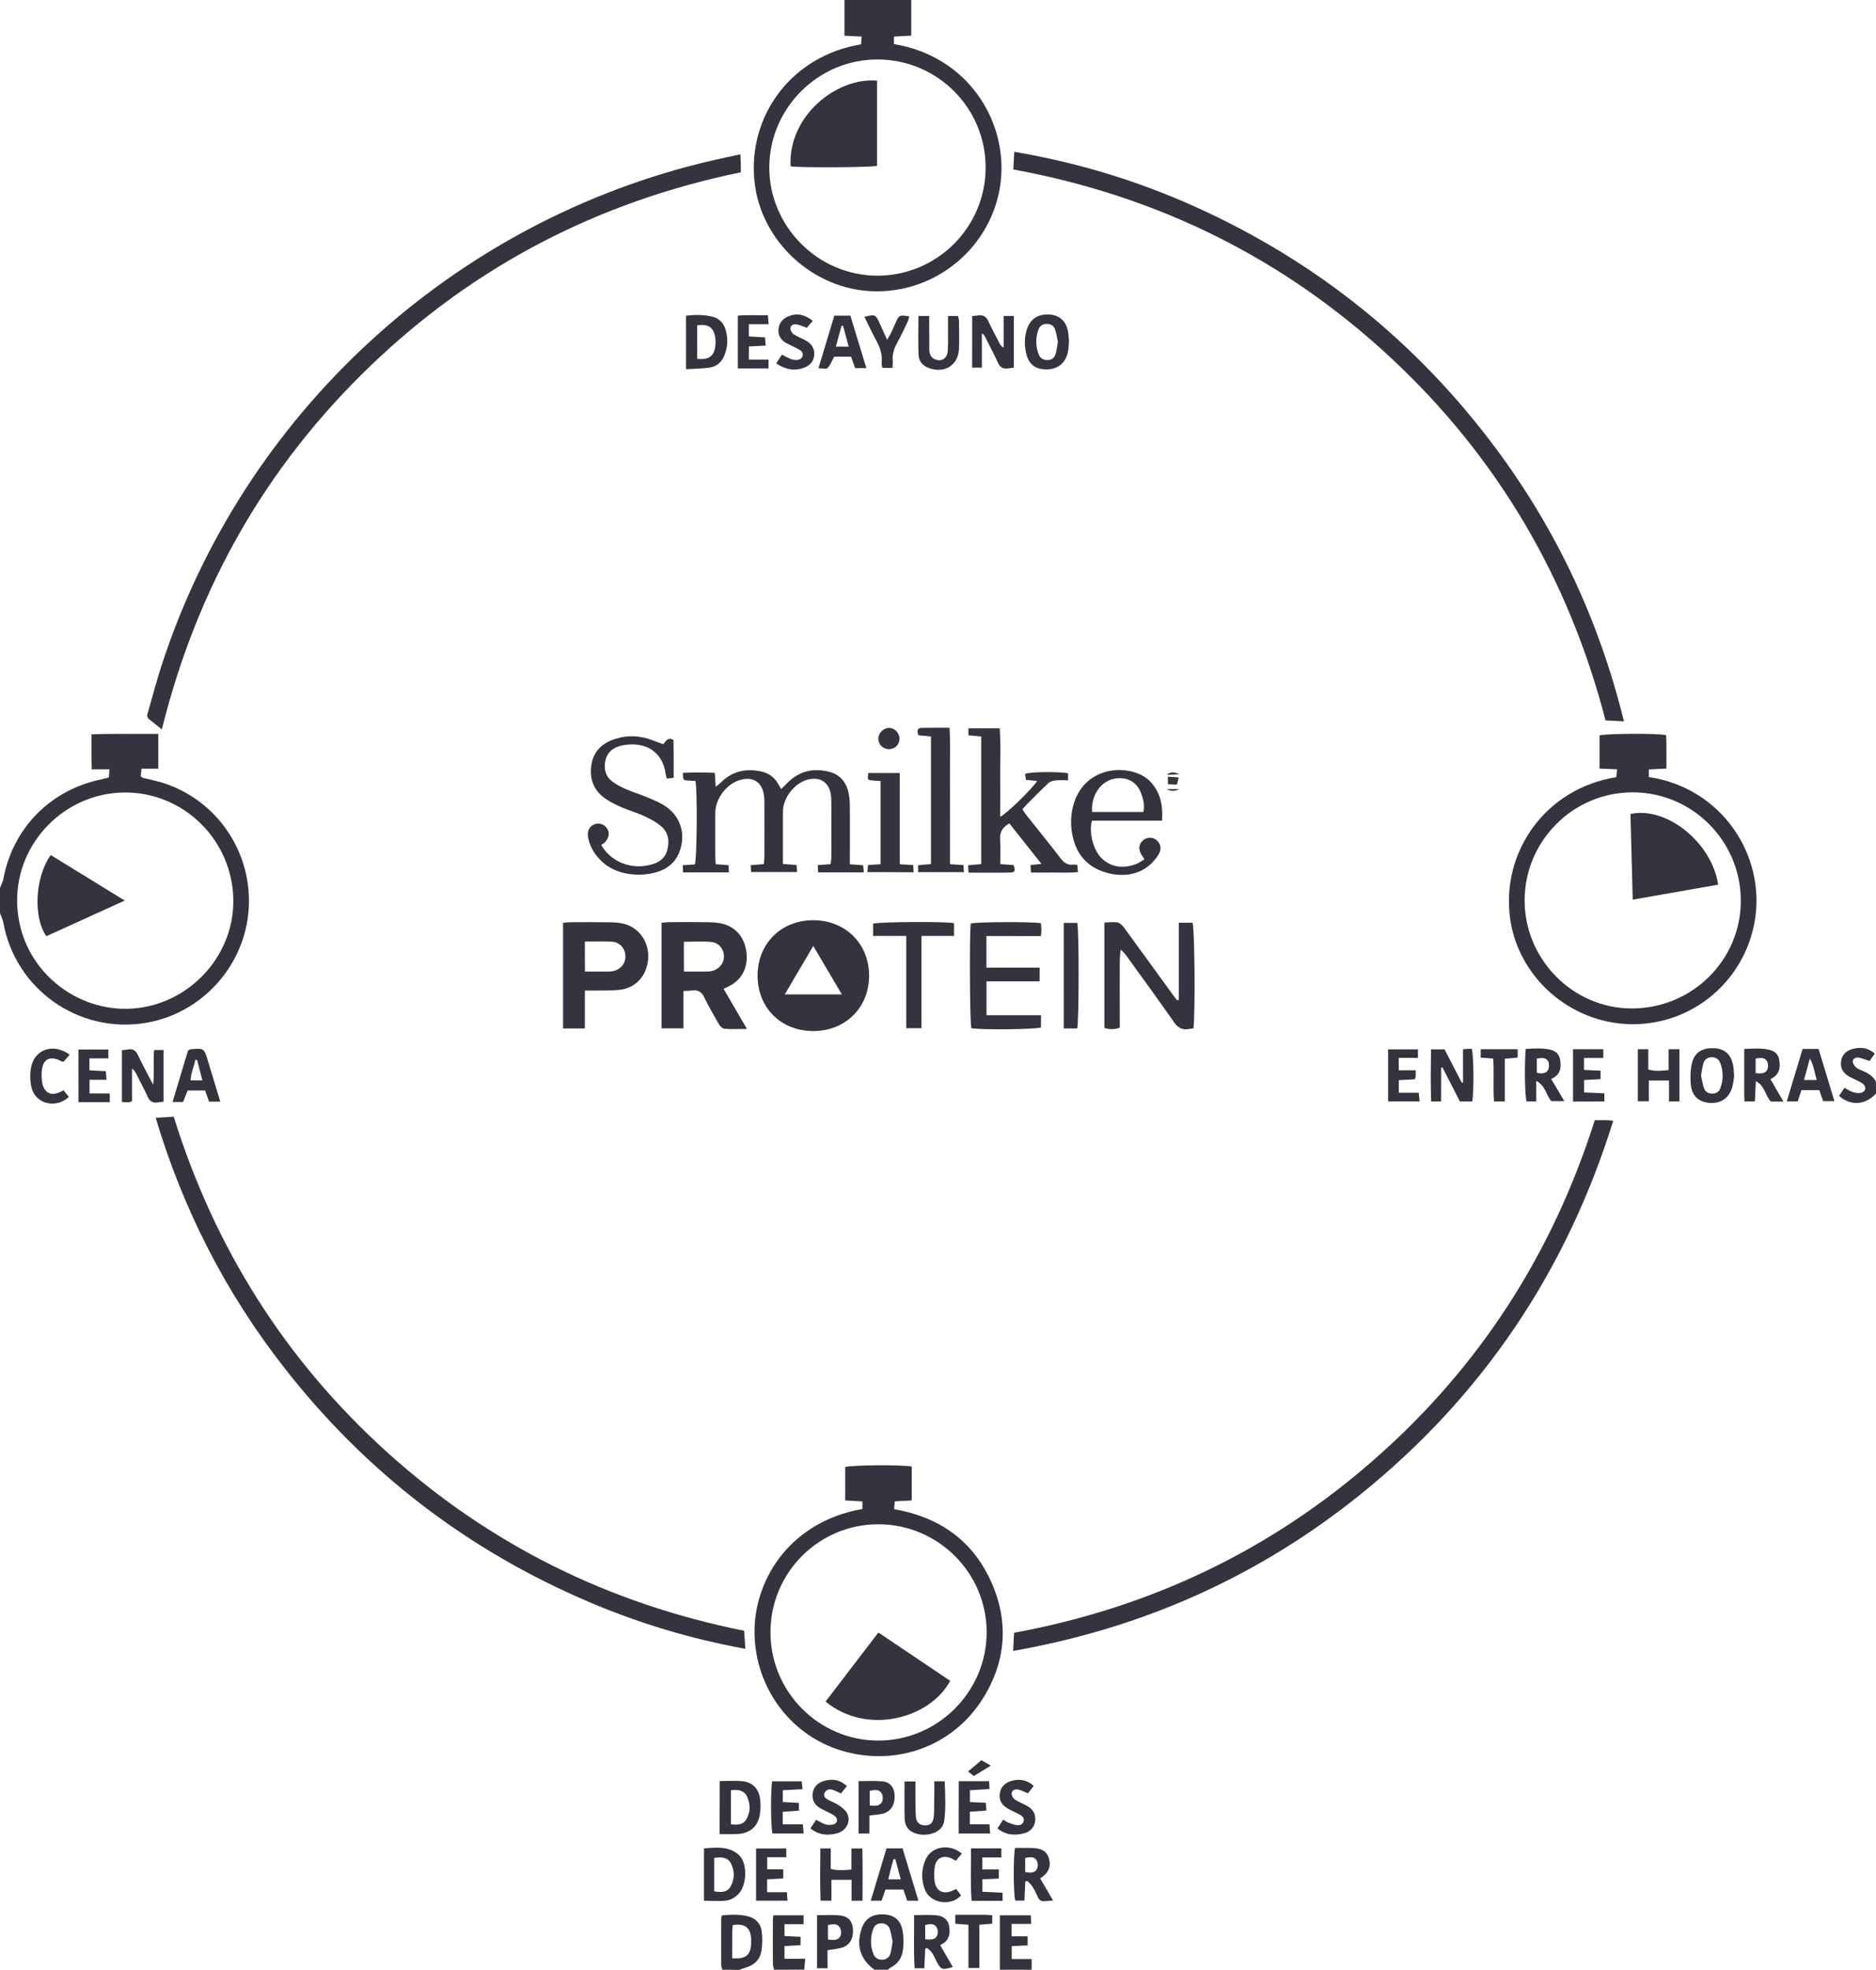 <?xml version="1.0" encoding="utf-8"?>
<!-- Generator: Adobe Illustrator 24.0.0, SVG Export Plug-In . SVG Version: 6.00 Build 0)  -->
<!DOCTYPE svg PUBLIC "-//W3C//DTD SVG 1.1//EN" "http://www.w3.org/Graphics/SVG/1.1/DTD/svg11.dtd">
<svg version="1.1" id="Capa_1" xmlns:x="http://ns.adobe.com/Extensibility/1.0/" xmlns:i="http://ns.adobe.com/AdobeIllustrator/10.0/" xmlns:graph="http://ns.adobe.com/Graphs/1.0/"
	 xmlns="http://www.w3.org/2000/svg" xmlns:xlink="http://www.w3.org/1999/xlink" x="0px" y="0px" viewBox="0 0 2244 2355"
	 style="enable-background:new 0 0 2244 2355;" xml:space="preserve">
<style type="text/css">
	.st0{fill:#35333D;}
</style>
<g>
	<path class="st0" d="M1090,0c0,13.9,0,27.9,0,42.6c-7.3,0.4-13.8,0.7-20.7,1.1c0,3.5,0,6.3,0,9c89,14.7,136.5,92.8,127.6,165.6
		c-9.2,74.7-75.2,132.7-153.4,129.9c-70.5-2.5-132.9-58.9-140.9-130.3c-8.8-78.5,43.4-151,127.4-164.9c0.2-2.6,0.4-5.4,0.7-9.3
		c-7.2-0.3-13.6-0.6-20.6-1c0-14.8,0-28.8,0-42.7C1036.7,0,1063.3,0,1090,0z M1050.2,71.1c-70.9-0.4-129.6,57.6-130,128.5
		c-0.4,70.7,57.8,129.6,128.6,130c71.6,0.4,130-57.5,130.2-129.1C1179.1,129.3,1121.7,71.5,1050.2,71.1z"/>
	<path class="st0" d="M0,1061.5c1.3-3.3,3.2-6.6,3.9-10c11.3-61.7,56.8-107.7,118.7-120c2.3-0.5,4.5-1.2,7.6-2
		c0.2-2.7,0.4-5.5,0.7-9.7c-7.2,0-13.6,0-21.2,0c-0.1-7.8-0.2-14.3-0.3-20.9c0-6.6,0-13.2,0-20.9c27-1.1,53.1-0.3,79.9-0.6
		c0,14,0,27.2,0,41.6c-6.3,0-12.7,0-20,0c-0.4,3.9-0.7,6.6-1,9.3c1.5,0.9,2.2,1.6,3.1,1.8c7.7,2,15.6,3.4,23.2,5.8
		c65.2,20.6,107.7,83.4,102.8,151.8c-4.8,67.4-56.2,124-122.8,135.2c-80.4,13.5-156.3-40-170.7-120.2c-0.7-3.8-2.6-7.4-4-11.1
		C0,1081.5,0,1071.5,0,1061.5z M279.1,1076.4c-0.6-71.6-59.3-129.6-130.5-128.9c-70.9,0.7-128.9,59.5-128.1,130.3
		c0.9,76.1,64.5,129.7,131.9,128.3C221.8,1204.7,279.7,1146.2,279.1,1076.4z"/>
	<path class="st0" d="M864,2355c-0.5-1.9-1.3-3.8-1.3-5.7c-0.1-18.6,0-37.2,0-55.8c0-0.9,0.4-1.9,0.8-3.5
		c10.1-0.9,20.2-1.5,30.4,0.9c9.4,2.2,15.7,8.2,17.1,17.4c1.2,8,1,16.6-0.3,24.7c-1.6,9.4-7.8,15.9-17.3,18.9
		c-3.2,1-6.2,2.2-9.4,3.3C877.3,2355,870.7,2355,864,2355z M875.8,2341.3c16.5,1.2,22.1-3.7,22.7-17.9c0.1-1.7,0.1-3.3,0-5
		c-0.7-13.9-7.4-19.1-22-16.8c-0.2,2.4-0.6,5-0.6,7.6C875.8,2319.8,875.8,2330.3,875.8,2341.3z"/>
	<path class="st0" d="M1046,2355c-16.8-12.2-22.1-28.7-15.5-48.7c4.1-12.7,13.3-18.5,27.8-17.4c12.2,0.9,19.7,7.7,21.6,20.8
		c0.9,6.2,0.9,12.6,0.5,18.8c-0.7,10.6-5.3,19.1-15.3,24c-1.1,0.6-2,1.6-3,2.5C1056.7,2355,1051.3,2355,1046,2355z M1067.7,2321.2
		c-1-4.7-1.7-10-3.4-15c-1.5-4.5-5.5-6.7-10.2-6.7c-4.8,0-8.3,2.7-9.8,7.2c-3.3,9.8-3.4,19.7,0.4,29.3c1.8,4.7,5.7,7.3,11,7
		c4.9-0.3,8.2-3.1,9.5-7.6C1066.4,2331.1,1066.8,2326.4,1067.7,2321.2z"/>
	<path class="st0" d="M926,2355c-0.5-2.2-1.5-4.4-1.5-6.7c-0.1-18-0.1-36,0-54c0-1.3,0.4-2.5,0.6-4.4c12,0,23.8,0,36.1,0
		c0,3.4,0,6.5,0,10.6c-7.8,0-15,0-22.8,0c0,5.1,0,9.2,0,14.2c6.4,0.3,12.5,0.6,19.2,0.9c0,3.3,0,6.2,0,10
		c-6.2,0.4-12.4,0.7-19.2,1.1c0,4.8,0,9.3,0,15.2c7.9,0,15.6,0,24.8,0c-0.5,5.3-0.8,9.1-1.2,12.9C950,2355,938,2355,926,2355z"/>
	<path class="st0" d="M1196,2355c0-21.5,0-43,0-65.1c12.8,0,24.6,0,37,0c0.1,3.3,0.3,6.1,0.5,10.3c-8,0-15.4,0-23.5,0
		c0,5.4,0,9.5,0,14.8c6.2,0,12.4,0,19.2,0c0,4.2,0,7.3,0,10.9c-6.3,0.3-12.2,0.5-19,0.8c0,4.8,0,9.5,0,15.5c7.7,0,15.2,0,23.8,0
		c0,5.1,0,8.9,0,12.8C1221.3,2355,1208.7,2355,1196,2355z"/>
	<path class="st0" d="M2244,1307.4c-12.5,13.8-30.4,15.2-44.2,2.8c2.1-3.1,4.3-6.3,6.5-9.6c3.9,2,6.9,4.2,10.3,5.2
		c3,0.9,6.6,1.5,9.6,0.7c5.7-1.4,6.7-6.8,2.3-10.6c-2-1.7-4.5-2.8-6.9-4c-3.5-1.8-7.3-3.3-10.7-5.4c-6.1-3.8-9.5-9.2-8.8-16.7
		c0.7-7.4,4.9-12.5,11.6-14.9c9.8-3.4,19.5-3.2,28.9,4.8c-2.2,3.1-4.2,5.9-6.3,8.8c-4.4-1.4-8.3-3.1-12.4-3.9
		c-3.4-0.7-7.4,0.4-7.7,4.3c-0.2,2.3,1.9,5.4,3.9,7.2c2.4,2.1,5.7,3.3,8.8,4.6c6.3,2.7,11.7,6.3,15,12.4
		C2244,1298.1,2244,1302.8,2244,1307.4z"/>
	<path class="st0" d="M1212.1,202.6c0.4-7.2,0.7-13.4,1.1-21.1c76.2,12.9,148.4,34.9,217.8,66.3c144.5,65.4,264.2,161.8,358.8,289
		c72.6,97.7,123.2,205.8,152.7,325.6c-8-0.4-14.7-0.7-22-1.1c-44-169.4-128.9-314.4-256.8-433.5
		C1535.7,308.8,1385.1,234.4,1212.1,202.6z"/>
	<path class="st0" d="M885.6,184.5c0.2,4.5,0.4,7.5,0.5,10.4c0.1,3.3,0,6.6,0,11.1c-170.1,35-318.5,111.6-443.5,231.9
		C317.7,558,235.5,703,193.6,872.1c-5.7-4.6-10.3-8.4-15-12c-3.5-2.6-2.5-5.8-1.5-9c5.2-17.9,9.9-36,15.6-53.7
		c97.5-302.5,349.8-534.1,659.5-605.6C862.9,189.3,873.7,187.1,885.6,184.5z"/>
	<path class="st0" d="M1907.6,1339.3c4.9,0,9.5-0.1,14.1,0c2.2,0,4.5,0.4,8,0.7c-56.1,180-156.3,329.1-302.6,446.9
		c-121.7,97.9-259.9,159.6-415.2,186.9c0.4-8.2,0.8-14.7,1.1-21.7c164-30.2,308.5-99.2,433-209.1
		C1770.5,1633.2,1857.1,1498.4,1907.6,1339.3z"/>
	<path class="st0" d="M186.2,1336.4c7.7-0.5,14.2-0.8,21.6-1.3c49,157.3,133.9,291.8,256.2,402c122.1,109.9,264.3,180.2,426.1,212.6
		c0.5,6.9,0.9,13.4,1.5,21.6c-65.1-11.8-126.9-30.4-186.6-55.8c-145.6-61.9-267.2-155.2-364.6-279.8
		C270.3,1546.2,219.2,1446.7,186.2,1336.4z"/>
	<path class="st0" d="M1031.6,1804.1c0-3.1,0-5.7,0-9c-6.9-0.4-13.4-0.8-20.6-1.2c0-13.6,0-26.7,0-39.9c6.5-2.4,67.2-3,79.6-0.6
		c0,13,0,26.1,0,40.5c-6.5,0.3-12.9,0.7-20.3,1.1c-0.3,2.9-0.5,5.7-0.8,9.3c52.8,9.3,92.7,36.3,115.2,84.9
		c22.5,48.5,19.2,96.8-9.4,142.1c-36,57.1-104.4,81.4-169.4,61.5c-63.2-19.4-105.3-79.5-103.3-146.8
		C904.5,1886,946.3,1819.1,1031.6,1804.1z M1050.7,1822.4c-71.3,0-129,57.7-129.1,129c-0.1,71.2,57.7,129.4,128.7,129.6
		c71.3,0.2,130-58.4,129.9-129.6C1180.1,1880.3,1121.9,1822.4,1050.7,1822.4z"/>
	<path class="st0" d="M1992.9,878.9c0.1,3.1,0.4,6.3,0.4,9.6c0.1,9.9,0,19.8,0,30.4c-7.6,0.4-14.1,0.7-21,1c0,3.5,0,6.4,0,9.1
		c87.7,13.2,139.7,93.9,126.8,171.4c-12.2,73.1-75.7,125.8-149.3,124.1c-72.7-1.7-134.4-57.1-143.6-127.4
		c-10.4-79,42.7-154.6,127.2-167.9c0.3-2.6,0.5-5.4,0.9-9.4c-7.2-0.3-13.7-0.6-21-0.9c0-13.3,0-26.4,0-39.6
		C1920.1,877,1981.5,876.5,1992.9,878.9z M1823.7,1076.2c-0.2,70.6,57.5,129.2,127.7,129.5c72,0.3,130.6-57.1,130.9-128.3
		c0.3-71.5-57.8-130-129.2-130.1C1882,947.2,1823.9,1005.1,1823.7,1076.2z"/>
	<path class="st0" d="M906.2,1166.2c0.1-38.2,28.3-66.1,66.7-66c38.4,0.1,66.6,28.1,66.7,66.1c0.1,38.5-28.6,66.7-67.3,66.4
		C933.7,1232.4,906.1,1204.6,906.2,1166.2z M938.7,1188.9c23.5,0,45,0,68.3,0c-11.6-19.6-22.4-38-34.2-57.9
		C961.1,1151,950.2,1169.3,938.7,1188.9z"/>
	<path class="st0" d="M978.1,1034.3c5.5-0.4,10.1-0.7,15.4-1.1c0.3-2.7,0.9-5.2,0.9-7.8c0.1-22.3,0.1-44.6,0-66.9c0-3-0.1-6-0.6-9
		c-2.5-14.3-12.7-20.9-27-17.6c-16.2,3.9-30.3,21.8-30.3,38.6c0,17,0,34,0,51c0,3.6,0,7.2,0,11.5c5.9,0.4,10.7,0.8,16.3,1.2
		c0.2,2.8,0.4,5.2,0.6,8.4c-18.6,0-36.4,0-54.9,0c-0.2-2.6-0.4-5.1-0.6-8.2c5.5-0.5,10.3-0.9,15.7-1.3c0.3-3,0.7-5.5,0.7-8.1
		c0.1-22,0.1-44,0-65.9c0-3-0.1-6-0.6-9c-2.5-15.3-13.3-22-28.4-17.6c-16.3,4.7-29.7,22.4-29.7,39.4c0,17,0,34,0,51
		c0,3.2,0.3,6.5,0.5,10.3c5.1,0.4,9.6,0.8,15.3,1.2c0.2,2.7,0.3,5.3,0.5,8.6c-18.6,0-36.1,0-54.8,0c-0.2-2.7-0.3-5.3-0.5-8.5
		c5.6-0.4,10.1-0.7,14.6-1c2.5-7.2,3.1-88.1,0.7-99.8c-2.8-0.1-5.7-0.3-8.7-0.5c-6.2-0.4-6.2-0.4-6.3-9.2c12.4-0.6,24.9-0.5,38.1,0
		c0.4,5.5,0.7,10.3,1.1,16.6c2.6-2.1,4.6-3.5,6.3-5.1c13.4-13.5,29.7-17,47.8-13.2c8.9,1.9,15.9,6.7,20.5,14.7c1.1,2,2.3,4,3.7,6.4
		c2.9-2.8,5.4-5.3,7.9-7.8c14.1-14,31-17.6,49.7-12.8c14.2,3.6,21.3,14.2,23.6,28.1c0.9,5.2,1,10.6,1,15.9c0.1,18.3,0,36.6,0,55
		c0,3.6,0,7.2,0,11.5c5.6,0.4,10.1,0.8,15.8,1.2c0.3,2.5,0.5,5.2,0.9,8.5c-18.6,0-36.1,0-54.7,0
		C978.4,1040.1,978.3,1037.5,978.1,1034.3z"/>
	<path class="st0" d="M791.3,1103.2c3.3-0.3,6.2-0.7,9.1-0.7c16-0.1,32-0.2,47.9,0.1c5.3,0.1,10.7,0.5,15.8,1.8
		c16.5,4,27.1,17.2,28.9,35.3c1.8,17.4-6,32-21.1,39.5c-1.8,0.9-3.6,1.7-6.4,3c9.1,15.6,18,30.8,28,48c-10.6,0-18.8,0.4-27-0.2
		c-2.3-0.2-5.1-2.9-6.4-5.2c-6.2-10.6-12.3-21.3-17.7-32.4c-3.1-6.3-7.2-9.1-14-8.2c-3.2,0.4-6.5,0.4-10.9,0.6c0,15.1,0,29.6,0,44.7
		c-9.3,0-17.4,0-26.2,0C791.3,1187.4,791.3,1145.7,791.3,1103.2z M818.1,1161.6c8.3,0,15.2,0,22.1,0c2.7,0,5.3,0.1,8-0.1
		c10.2-1.1,17.2-7.9,17.7-17.1c0.5-8.8-5.5-17.3-15-18.2c-10.7-1.1-21.7-0.2-32.9-0.2C818.1,1138,818.1,1149.1,818.1,1161.6z"/>
	<path class="st0" d="M1207.3,984.4c-8,4.7-11.7,10.3-11,19.2c0.7,9.5,0.2,19.2,0.2,29.5c5.9,0.4,10.7,0.8,15.9,1.2
		c1.3,4.2,3.1,8.7-3.4,8.9c-16.6,0.4-33.2,0.1-50.5,0.1c-0.2-3.3-0.4-5.7-0.5-8.8c5.5-0.5,10.3-0.9,15.7-1.4c0-50.9,0-101.4,0-152.6
		c-5.2-0.5-10-0.9-15.3-1.4c0-2.9,0-5.3,0-8.3c12.5,0,24.3,0,37.4,0c1.4,17.7,0.5,35.2,0.6,52.6c0.2,17.6,0,35.1,0,53.1
		c7.3-3.3,36.2-31.3,44.3-42.8c-4.5-0.4-8.7-0.8-13.5-1.3c-0.4-2.4-0.8-4.9-1.1-6.9c2.8-2.7,37.7-3.2,51.5-1.1c0,2.3,0,4.8,0,8.5
		c-5,0-9.6-0.4-14.2,0.1c-3.1,0.3-6.9,1-9,2.9c-9.3,8.6-18.1,17.7-27,26.7c-1.4,1.4-2.6,2.9-4.4,4.9c1.5,2.2,2.7,4.5,4.3,6.5
		c13.9,17.5,28,34.8,41.6,52.5c4.1,5.3,8.4,8.1,15.1,7.2c1.3-0.2,2.6,0.3,4.6,0.5c0.3,2.5,0.5,4.9,0.9,8.4
		c-9.9,1.2-19.2,0.5-28.4,0.6c-9,0.1-17.9,0-27.9,0c-0.2-3.3-0.3-5.9-0.5-8.9c4.4-0.5,7.9-0.9,13-1.5
		C1232.3,1016,1219.8,1000.2,1207.3,984.4z"/>
	<path class="st0" d="M699.6,1184.3c0,15.8,0,30.3,0,45.3c-9.3,0-17.4,0-26.1,0c0-42.2,0-83.7,0-126.2c2.9-0.3,5.7-0.8,8.5-0.8
		c16.3-0.1,32.6-0.2,48.9,0.1c5.3,0.1,10.7,0.6,15.8,1.9c18.3,4.9,30,22.2,28.6,41.7c-1.5,20.2-14.6,34.9-34,37.1
		c-9.5,1.1-19.3,0.7-28.9,0.9C708.6,1184.3,704.7,1184.3,699.6,1184.3z M699.7,1161.6c9.7,0,17.7,0,25.6,0c2,0,4,0.1,6-0.2
		c10.1-1.3,16.8-8.6,16.8-17.9c0-9-6.3-16.9-15.8-17.6c-10.5-0.8-21-0.2-32.7-0.2c0,4.6,0,8.2,0,11.7
		C699.7,1145,699.7,1152.6,699.7,1161.6z"/>
	<path class="st0" d="M1427.5,1229.5c-2.4,0.3-4.3,0.6-6.2,0.9c-7.3,1.1-12.3-1.6-16.7-7.9c-18.5-26.5-37.6-52.6-56.5-78.8
		c-2.1-2.9-4.3-5.7-7.5-8.4c-1.7,10.2-1.1,20.3-1.2,30.4c-0.1,10.7,0,21.3,0,32c0,10.3,0,20.5,0,31c-6.5,2.4-12.2,2.2-18.4,0.3
		c0-41.8,0-83.3,0-126c5.4-0.1,10.8-1.1,15.8-0.1c3,0.6,6,3.8,8,6.5c19.1,26.1,38,52.3,57,78.4c2,2.8,4.2,5.5,6.3,8.3
		c0.6-0.3,1.3-0.5,1.9-0.8c0-30.4,0-60.9,0-92.1c6.1,0,11.3,0,16.5,0C1429,1110,1429.9,1212.8,1427.5,1229.5z"/>
	<path class="st0" d="M719.1,1010.1c10.4,18.5,31.7,28.1,52.4,25.1c2.3-0.3,4.6-0.8,6.9-1.4c9.7-2.4,17.2-7.4,19.8-17.6
		c2.8-10.7,1.3-21-7.4-28.4c-6-5.1-13.2-8.9-20.4-12.2c-8.4-3.9-17.5-6.4-26.1-10.1c-6.7-2.9-13.4-6-19.4-10.1
		c-14-9.4-19.9-23.1-17.7-39.7c2.2-17,12.8-27.3,28.8-32.3c15.2-4.8,30.2-4,45,1.8c4,1.6,8,3,12.2,4.6c3.3-3.1,5-9,12.4-5.2
		c0.1,6.7,0.2,14.2,0.2,21.7c0,7.6,0,15.3,0,23.6c-3,0.4-5.4,0.6-8.2,1c-0.5-2.2-1.1-3.7-1.3-5.3c-2.9-22.4-18-35.8-40.6-35.6
		c-4.6,0-9.4,0.7-13.8,1.8c-9.4,2.5-16,8.3-17.9,18.2c-1.9,9.9,0.5,18.7,9,24.8c4.8,3.5,10.2,6.3,15.7,8.7c8.6,3.7,17.5,6.4,26.1,10
		c6.4,2.7,13,5.4,18.9,9c20.1,12.2,27.4,34.3,18.9,56.3c-3.6,9.4-10.1,16.3-19.1,20.8c-17.2,8.6-52.6,10.6-74-10
		c-7.9-7.6-13.5-16.4-15.8-27.2c-1.8-8,0.7-14.1,7-16.7c5.5-2.3,11.7-0.5,15.1,4.3c3.8,5.3,3,11.3-2.3,17.1
		C722.3,1008.4,720.6,1009.1,719.1,1010.1z"/>
	<path class="st0" d="M1179.9,1119.1c0,13,0,24.8,0,37.8c21.3,0,42.1,0,63.7,0c0,5.9,0,10.6,0,16.4c-21.3,0-42.1,0-63.6,0
		c0,13.8,0,26.6,0,40.5c21.7,0,43.2,0,65.2,0c0,5.6,0,10.1,0,14.6c-7.1,2.4-71.1,3.1-83.3,0.9c-1.9-7-2.4-112.3-0.7-125.2
		c7.4-1.9,73-2.3,83.9-0.3c0.2,2.4,0.6,5,0.6,7.5c0,2.2-0.3,4.5-0.6,7.9C1223.3,1119.1,1201.8,1119.1,1179.9,1119.1z"/>
	<path class="st0" d="M1369,1027.4c-2-3.2-3.6-5.3-4.7-7.6c-2.8-5.7-1.5-11.5,3.2-15.3c4.2-3.5,10.4-3.8,14.9-0.8
		c4.9,3.3,7.1,9.1,4.9,14.9c-1.1,2.7-2.8,5.3-4.6,7.6c-15.1,20-39.3,23.8-62.3,16.2c-19-6.3-31.4-19.6-36.5-39.1
		c-3.9-14.8-3.7-29.8,1.1-44.3c12.8-38.3,54.1-45.6,80.8-32.1c4.1,2.1,7.9,5.1,11,8.5c11.4,12.6,14.4,27.9,13.2,45.8
		c-14.4,0-28.3,0-42.2,0c-14,0-27.9,0-41.6,0c-4.2,14.1,1.7,36,12.2,45.6c11.5,10.5,25.1,11.5,39.2,6.8
		C1361.5,1032.4,1365,1029.7,1369,1027.4z M1306.4,970.8c20.4,0,40.8,0,61.3,0c1.8-8.1-0.1-15.2-2.6-22
		c-4.9-13.6-16.3-20.1-30.6-18.1C1317.2,933.1,1304.6,950.9,1306.4,970.8z"/>
	<path class="st0" d="M1136.3,1033.2c6.4,0.4,10.9,0.7,16.2,1.1c0.2,2.8,0.3,5.3,0.5,8.4c-18.6,0-36.4,0-54.8,0c0-2.8,0-5.3,0-8.2
		c5.3-0.5,10.1-1,15.4-1.5c0-51,0-101.4,0-152.5c-5.4-0.5-10.2-1-15.2-1.5c-1.2-4.7-1.9-8.7,4.4-8.8c10.6-0.2,21.2-0.1,33-0.1
		c1.1,18.7,0.4,36.6,0.5,54.4c0.1,18,0,36,0,54C1136.3,996.5,1136.3,1014.4,1136.3,1033.2z"/>
	<path class="st0" d="M1084,1119c-14.2,0-26.7,0-39.6,0c0-5.6,0-10.2,0-14.7c7.3-2.2,85.3-2.7,96.8-0.6c0,4.7,0,9.5,0,15.3
		c-13,0-25.5,0-39,0c0,37.2,0,73.3,0,110.3c-6.4,0-11.7,0-18.2,0C1084,1193,1084,1156.9,1084,1119z"/>
	<path class="st0" d="M1037.6,1042.7c0.2-3.1,0.4-5.6,0.6-8.4c5.2-0.4,9.8-0.7,15.1-1.1c0-33,0-65.7,0-99.4
		c-3.2-0.2-6.4-0.4-9.6-0.7c-6.1-0.5-6.1-0.5-5.1-8.9c12.1,0,24.2,0,37.7,0c0,36.6,0,72.6,0,109.1c5.9,0.3,10.5,0.6,16.1,1
		c0.1,2.8,0.3,5.5,0.4,8.6C1073.9,1042.7,1056.1,1042.7,1037.6,1042.7z"/>
	<path class="st0" d="M1288.5,1229.6c-5.1,0-10.3,0-16.1,0c0-42.2,0-83.7,0-126.2c5.4,0,10.8,0,16.2,0
		C1290.8,1112.1,1290.7,1221.5,1288.5,1229.6z"/>
	<path class="st0" d="M1162.9,377.9c3-0.3,5.2-0.5,7.5-0.8c5.6-0.6,9.2,1.2,11.7,6.7c4.1,9.1,9,17.8,13.5,26.6c1,1.9,2,3.8,4.9,5.2
		c0-12.4,0-24.8,0-37.8c4.6,0,8,0,12.2,0c0,20.7,0,41.1,0,61.8c-2.8,0.4-5,0.7-7.3,0.9c-5.6,0.7-9.2-1.3-11.7-6.8
		c-4.8-10.6-10.3-20.8-15.5-31.2c-0.7-1.4-1.6-2.7-3.7-3.8c0,13.3,0,26.6,0,40.8c-4.3,0-7.7,0-11.7,0
		C1162.9,419.3,1162.9,399.1,1162.9,377.9z"/>
	<path class="st0" d="M1723.8,1316.9c-4.3,0-7.5,0-11.9,0c-0.8-20.7-0.5-41.1-0.1-62.3c5.5,0,10.3,0,16.1,0
		c6.7,12.9,13.6,26.3,20.6,39.8c0.5-0.1,1-0.1,1.5-0.2c0-13,0-26.1,0-39.8c4.2-0.2,7.4-0.4,10.4-0.6c2.5,7.6,2.8,52.2,0.6,63.1
		c-4.4,0-9,0-14.7,0c-6.8-13.2-13.9-27-20.9-40.7c-0.5,0.1-1,0.1-1.5,0.2C1723.8,1289.7,1723.8,1303.1,1723.8,1316.9z"/>
	<path class="st0" d="M145.8,1317.5c0-21,0-41.1,0-61.8c3-0.4,5.6-0.8,8.1-1.1c5.3-0.7,8.5,1.5,10.9,6.4
		c5.4,11.4,11.4,22.5,18.4,35.9c1.6-15-0.2-28,1.2-41.5c3.9,0,7.3,0,11.2,0c0,20.7,0,40.8,0,61.7c-2.7,0.3-5.3,0.7-7.8,1
		c-5.3,0.7-8.6-1.5-10.9-6.4c-4.5-9.6-9.5-19-14.3-28.5c-1-2-2-3.9-4.7-5.5c0,13,0,26,0,39c-2.3,0.6-3.5,1.2-4.8,1.2
		C151,1318,149,1317.7,145.8,1317.5z"/>
	<path class="st0" d="M820.6,441.4c0-22.4,0-42.9,0-63.9c11.1-1.4,21.6-1.4,32,1.3c7.5,1.9,12.7,7.1,15.1,14.6
		c3.3,10.5,3,21-1.1,31.2c-3.3,8.3-9.4,13.9-18.4,15C839.4,440.8,830.5,440.8,820.6,441.4z M834,429c14,1.5,20.3-3.2,21.7-15.8
		c0.4-3.3,0.3-6.7-0.2-9.9c-1.8-11.9-8.4-16.3-21.6-14.3C834,402.3,834,415.7,834,429z"/>
	<path class="st0" d="M1995.9,1254.4c5.4,0,9,0,13,0c0,21,0,41.4,0,62.4c-4.1,0-7.6,0-12.5,0c0-8,0-16.1,0-24.9
		c-8.4,0-15.6,0-24.1,0c0,7.9,0,16,0,24.7c-5.1,0-8.8,0-13.2,0c0-20.7,0-41.1,0-62.2c4.1,0,7.8,0,12.5,0c0,8.2,0,16.1,0,24.2
		c8.2,2.6,15.6,1.6,24.3,0.8C1995.9,1271.2,1995.9,1263.1,1995.9,1254.4z"/>
	<path class="st0" d="M860.9,2129.4c9.4,0,18.1-0.6,26.6,0.1c11.8,1,19.7,8.3,21.5,20.1c1,6.5,1,13.3-0.1,19.8
		c-2.4,14.6-11.9,22.5-26.8,23.3c-6.9,0.3-13.8,0.1-21.3,0.1C860.9,2171.4,860.9,2151,860.9,2129.4z M874.3,2140.4
		c0,13.4,0,26.7,0,40.7c7.4,0.9,14.4,1,18.5-6.1c5-8.5,4.9-17.9,0.9-26.8C890.1,2140.2,882.8,2139.5,874.3,2140.4z"/>
	<path class="st0" d="M1214.1,2209.4c7.1,0,13.8-0.2,20.4,0c11.9,0.4,17.8,4.2,20.2,12.6c2.8,9.9-0.6,17.6-10.5,23.8
		c5,8.5,9.9,16.9,15.5,26.5c-4.3,0.3-7.1,0.3-9.9,0.7c-4.2,0.5-6.8-1.2-8.5-5.1c-1.8-4.2-3.9-8.4-6.4-12.4c-1.6-2.5-4-4.5-6.1-6.7
		c-0.8,0.3-1.6,0.6-2.4,0.9c-0.3,7.4-0.7,14.7-1,22.6c-3.9,0-7.4,0-11,0C1212.3,2265.4,1211.9,2221.1,1214.1,2209.4z M1226.3,2238.2
		c6.1,1.2,11.5,1.4,14.1-3.8c1.3-2.7,1.2-7.5-0.4-10.1c-3-5.1-8.3-3.9-13.7-3C1226.3,2227,1226.3,2232.2,1226.3,2238.2z"/>
	<path class="st0" d="M1837.6,1292.2c0,9.6,0,16.8,0,24.6c-4.5,0-8,0-11.6,0c-2-6.9-2.7-42.4-1-62.7c9.3-0.5,18.7-1.2,28.2,0.6
		c6.7,1.3,11.7,4.9,12.9,12.1c1.3,7.9,1.2,15.4-6.2,20.7c-1.3,1-2.8,1.7-4.4,2.6c5,8.4,10,16.8,15.7,26.4c-6,0-10.7,0-15.5,0
		C1849.4,1309.9,1849.3,1298.6,1837.6,1292.2z M1838.2,1282.6c5.6,1.2,10.9,1.4,13.6-3.6c1.4-2.7,1.4-7.4,0-10.1
		c-2.8-5.2-8.2-4-13.5-3.3C1838.2,1271.5,1838.2,1276.9,1838.2,1282.6z"/>
	<path class="st0" d="M2133.3,1317c-6.3,0-10.9,0-15.1,0c-6.8-7.1-6.8-18.5-17.9-24.4c-0.4,8.9-0.8,16.2-1.2,24.2c-4,0-7.5,0-12.4,0
		c-0.7-10-0.2-20.2-0.3-30.3c-0.1-10.3,0-20.6,0-32.4c10.2-0.3,20-1.3,29.8,1c6.4,1.5,10.8,5.1,12,11.8c1.3,7.5,1.1,14.7-5.3,20.1
		c-1.7,1.4-3.7,2.4-5.1,3.3C2122.9,1299.1,2127.8,1307.6,2133.3,1317z M2100,1283.1c6,0.4,11.5,1,14-4.4c1.3-2.8,1.1-7.5-0.5-10.1
		c-3-5-8.3-3.7-13.5-3C2100,1271.5,2100,1276.7,2100,1283.1z"/>
	<path class="st0" d="M1278.7,408.6c-0.4,3.6-0.4,7.9-1.3,12.1c-2.7,13.3-11.9,20.8-25.2,20.9c-13.8,0.2-21.7-5.9-24.8-19.4
		c-2.1-9.2-2.1-18.4,0.6-27.5c4-13.3,13.6-19.7,27.9-18.6c12.3,1,20,8.6,21.9,21.8C1278.3,401.2,1278.4,404.6,1278.7,408.6z
		 M1265.4,408.6c-1.1-5-1.8-10.3-3.5-15.2c-1.6-4.4-5.6-6.3-10.4-6.1c-4.6,0.1-7.7,2.5-9.2,6.4c-3.7,10-3.7,20.2,0.2,30.2
		c1.7,4.4,5.4,6.6,10.2,6.6c4.9,0,8.5-2.3,9.8-6.9C1264,418.9,1264.5,413.9,1265.4,408.6z"/>
	<path class="st0" d="M842.1,2272.5c0-21.1,0-41.5,0-62.6c10.7-0.7,21-2,30.9,1.4c4.8,1.6,9.8,4.8,12.8,8.7c8.6,11,7,35.1-2.8,44.8
		c-3.6,3.5-8.8,6.8-13.6,7.4C860.6,2273.4,851.6,2272.5,842.1,2272.5z M854.3,2221.3c0,7.3,0,13.8,0,20.4c0,6.5,0,13,0,19.5
		c8.7,1.7,15.8,1.2,19.7-5.9c4.9-8.9,4.9-18.6,0.2-27.6C870.4,2220.5,863.3,2220,854.3,2221.3z"/>
	<path class="st0" d="M2074.3,1287c-0.6,3.6-1,8.6-2.4,13.3c-3.8,12.8-14.2,19.5-27.3,18.3c-13.2-1.3-21.1-8.7-22.2-22.6
		c-0.6-8.2-0.5-16.8,1.4-24.7c3.2-13.3,12.7-18.9,27.1-18c12.3,0.7,19.6,7.3,22.2,20.4C2073.9,1277.6,2073.9,1281.6,2074.3,1287z
		 M2034.7,1285.8c1.1,5,1.9,10.6,3.8,15.8c1.4,3.9,5.2,5.9,9.6,5.9c4.5,0,8-2,9.5-6c4-10.3,4-20.9-0.1-31.1
		c-1.8-4.4-5.8-6.6-10.4-6.4c-4.7,0.2-8.3,2.8-9.6,7.5C2036.2,1275.9,2035.7,1280.5,2034.7,1285.8z"/>
	<path class="st0" d="M981.3,2210c4.6,0,7.8,0,12.4,0c0,7.9,0,16,0,24.4c8.6,2.4,16,1.6,24.7,0.8c0-8.4,0-16.6,0-25.2
		c4.7,0,8.3,0,13.1,0c0.5,20.7,0.2,41.4,0.2,62.5c-4.7,0-8.2,0-13.1,0c0-8.3,0-16.3,0-25c-8.4,0-15.6,0-24.1,0c0,8.2,0,16.3,0,24.9
		c-4.8,0-8.3,0-12.9,0C980.7,2251.8,981.1,2231.1,981.3,2210z"/>
	<path class="st0" d="M1105.6,2353.2c-4.2,0-7.4,0-11.6,0c-1.3-21.2-0.4-41.9-0.6-63.5c9.5,0,18.1-0.6,26.6,0.2
		c8.9,0.8,14.2,5.7,15.4,13.2c1.3,8.3,0.4,16-7.9,20.8c-1.1,0.6-2.1,1.3-2.9,1.7c5.1,8.9,10.1,17.4,15.1,26.1
		c-12.7,3.9-14.3,3.3-19.5-6.8c-1.8-3.5-3.4-7.3-5.6-10.5c-1.5-2.2-3.8-3.7-5.8-5.5c-0.7,0.3-1.4,0.7-2.1,1
		C1106.3,2337.3,1106,2344.7,1105.6,2353.2z M1106.7,2318.6c6.2,0.4,11.8,1,14.2-4.4c1.3-2.8,1-7.5-0.6-10.1
		c-3.1-4.9-8.3-3.9-13.6-2.6C1106.7,2307.2,1106.7,2312.3,1106.7,2318.6z"/>
	<path class="st0" d="M1079.6,2209.9c6.3,20.8,12.5,41.3,19,62.6c-5.2,0-9,0-13.5,0c-1.5-4.4-2.9-8.7-4.5-13.4c-7.1,0-14,0-21.4,0
		c-1.5,4.3-3,8.5-4.7,13.3c-3.8,0-7.7,0-12.9,0c6.3-21.1,12.5-41.6,18.8-62.5C1066.5,2209.9,1072.4,2209.9,1079.6,2209.9z
		 M1071,2222.8c-0.8,0-1.5,0.1-2.3,0.1c-1,3.8-2.1,7.6-3.1,11.5c-1,4-2,8-3.1,12.5c5.3,0,9.5,0,14.9,0
		C1075.1,2238.4,1073.1,2230.6,1071,2222.8z"/>
	<path class="st0" d="M2176.1,1303.3c-7.6,0-14.1,0-21.3,0c-1.5,4.5-2.9,8.8-4.5,13.5c-4.1,0-7.9,0-13,0
		c6.4-21.4,12.6-41.9,18.9-62.7c6.4,0,12.3,0,19.1,0c6.2,20.4,12.5,41,19,62.4c-4.9,0-8.9,0-13.5,0
		C2179.4,1312.4,2177.8,1308.2,2176.1,1303.3z M2173.1,1291.2c-2.6-8.5-3.3-16.9-8.2-25.7c-2.5,9.3-4.6,17.1-7,25.7
		C2163.1,1291.2,2167.5,1291.2,2173.1,1291.2z"/>
	<path class="st0" d="M219,1317.5c-4.3,0-7.9,0-12.6,0c6.4-21.2,12.5-41.5,18.5-61.5c1.4-0.7,2.2-1.4,3.2-1.5
		c15.9-1.4,15.9-1.4,20.6,13.8c4.8,15.9,9.6,31.8,14.8,48.8c-4.9,0-8.9,0-13.4,0c-1.6-4.3-3.1-8.6-4.8-13.3c-7,0-13.9,0-20.9,0
		C222.4,1308.7,220.7,1313.3,219,1317.5z M235.8,1267.4c-0.7-0.1-1.4-0.3-2.2-0.4c-1.4,8.2-5.3,15.7-5.6,24.7c4.8,0,8.9,0,14.1,0
		C239.9,1283.1,237.9,1275.3,235.8,1267.4z"/>
	<path class="st0" d="M1134,377.8c4.6,0,8.1,0,12,0c0.4,2.1,1.1,4,1.1,5.9c0.1,11,0.4,22,0,32.9c-0.7,19.4-16,29.8-34.7,23.9
		c-7.8-2.5-13.2-7.8-13.6-15.5c-0.8-15.5-0.2-31.1-0.2-47.2c4.3,0,7.9,0,12.9,0c0,3.6,0,6.8,0,10c0,10,0,20,0.1,29.9
		c0.1,5.3,1.6,9.9,7.1,12c7.9,3,14.5-1.3,15-10.6c0.6-9.9,0.2-20,0.3-29.9C1134,385.6,1134,382,1134,377.8z"/>
	<path class="st0" d="M1036.3,440.1c-5.4,0-9.2,0-13.4,0c-1.7-4.6-3.2-8.9-4.9-13.7c-7,0-13.8,0-20.2,0c-2.7,4.9-4.5,10-7.9,13.6
		c-1.5,1.6-6.1,0.3-10.9,0.3c6.6-22,12.8-42.5,19-62.9c6.8,0,12.7,0,19.2,0C1023.5,398,1029.7,418.3,1036.3,440.1z M999.8,414.4
		c5.6,0,9.7,0,15.4,0c-2.4-8.9-4.6-17-6.8-25c-0.6,0.1-1.2,0.1-1.8,0.2C1004.4,397.4,1002.3,405.2,999.8,414.4z"/>
	<path class="st0" d="M1117.6,2129.7c5.1,0,8.3,0,12.4,0c0.6,16,1.5,31.5-0.5,47c-0.9,7-5.5,12-12.2,14.6c-7.4,2.9-15.1,3-22.5,0.6
		c-8.1-2.6-12.5-9-12.7-17.4c-0.4-14.6-0.1-29.2-0.1-44.6c4.2,0,8,0,13,0c0,5.6-0.1,11.2,0,16.8c0.1,8.6-0.1,17.3,0.6,25.9
		c0.5,6.3,4.7,9.6,10.6,9.8c6.1,0.2,9.8-2.7,10.6-9.5c0.7-5.6,0.6-11.3,0.6-16.9C1117.7,2147.5,1117.6,2138.9,1117.6,2129.7z"/>
	<path class="st0" d="M989.9,2353.2c-4.8,0-8.3,0-12.6,0c0-21.2,0-41.9,0-63.4c9.3,0,18.2-0.7,27,0.2c9.9,0.9,14.9,6.4,15.8,15
		c1.3,11.6-3,20.3-12.5,23.4c-5.3,1.7-11,2.1-17.8,3.3C989.9,2338.4,989.9,2345.6,989.9,2353.2z M990.4,2318.9
		c6.6,0.7,12.4,1.4,15-4.5c1.2-2.8,0.7-7.6-1-10.2c-3.1-4.9-8.6-3.6-14-2.8C990.4,2307.3,990.4,2312.8,990.4,2318.9z"/>
	<path class="st0" d="M1881.6,1317c0-21.1,0-41.5,0-62.6c12.3,0,24,0,36.2,0c0,3.4,0,6.3,0,10.5c-7.7,0-15.1,0-23.1,0
		c0,5.2,0,9.1,0,14.3c6.3,0.3,12.7,0.6,19.8,0.9c0,3.5,0,6.5,0,10.1c-6.8,0.4-12.9,0.7-19.7,1.1c0,5,0,9.5,0,14.8
		c8.2,0.4,16,0.7,24.3,1.1c0,3.6,0,6.4,0,9.7C1906.7,1317,1894.8,1317,1881.6,1317z"/>
	<path class="st0" d="M1039.9,2192.2c-5.2,0-8.8,0-12.9,0c0-20.9,0-41.3,0-62.7c9.6,0,18.9-0.6,28,0.2c9.6,0.8,14.6,7.1,15.1,16.7
		c0.5,12-4.9,20.1-15.4,22.3c-4.5,1-9.1,1.2-14.7,1.8C1039.9,2177.7,1039.9,2184.5,1039.9,2192.2z M1040.3,2158.5
		c6.7,0.9,12.5,1,15-4.8c1.2-2.8,0.7-7.6-1-10.1c-3.2-4.7-8.6-3.5-14-2.5C1040.3,2147.1,1040.3,2152.5,1040.3,2158.5z"/>
	<path class="st0" d="M895.7,430c8.4,0,15.7,0,23.6,0c0,3.7,0,6.8,0,10.5c-12.3,0-24.1,0-36.7,0c0-21,0-41.4,0-63.1
		c11.7-1.1,23.4-0.3,35.9-0.5c0.3,3.8,0.5,6.6,0.9,10.7c-8.2,0-15.6,0-23.7,0c0,5.4,0,9.6,0,14.6c6.4,0.4,12.6,0.8,19.4,1.2
		c0.2,3.3,0.5,6.1,0.7,9.8c-6.8,0.3-13,0.7-20,1C895.7,419.1,895.7,423.9,895.7,430z"/>
	<path class="st0" d="M917.6,2246.9c0,5.1,0,9.5,0,15.4c4.4,0,8.3,0,12.2,0c3.6,0,7.2,0,11.5,0c0.3,3.8,0.5,6.6,0.7,10.1
		c-12.8,0-24.9,0-37.6,0c0-20.8,0-41.3,0-62.4c12,0,23.8,0,36.1,0c0,3.3,0,6.4,0,10.5c-7.8,0-14.9,0-22.8,0c0,5.1,0,9.2,0,14.4
		c6.2,0,12.3,0,19.2,0c0,4.2,0,7.2,0,10.9C930.5,2246.2,924.3,2246.6,917.6,2246.9z"/>
	<path class="st0" d="M972.2,383.6c-2.8,3.2-5.1,5.9-7.1,8.3c-4.5-1.6-8.1-3.3-11.9-4c-3.5-0.7-7.3,0.5-7.7,4.4
		c-0.2,2.3,1.6,5.8,3.7,7.2c4.3,3,9.5,4.8,14.1,7.3c5.1,2.8,9.2,6.6,10.4,12.7c1.6,8.7-2.6,16.6-11.3,19.9
		c-11.7,4.5-22.7,2.7-33.9-4.9c2.4-3.7,4.5-6.9,6.9-10.6c2.3,1.3,4.2,2.5,6.2,3.4c2.4,1.1,4.9,2.3,7.4,2.8c5.7,1.1,10.1-0.7,11-4.4
		c1.3-5.1-2.6-7-6.2-8.9c-4.4-2.3-9-4.3-13.4-6.7c-6.3-3.6-9.8-9-9.2-16.4c0.6-7.7,5.1-12.7,12.1-15.6
		C952.8,374.1,962.1,375.7,972.2,383.6z"/>
	<path class="st0" d="M1193.1,2186c2.4-3.7,4.4-6.7,6.9-10.5c2.2,1.3,3.9,2.7,5.8,3.5c3.4,1.3,6.8,2.6,10.4,3.1
		c3.3,0.4,6.9-0.5,8.1-4.3c1.3-3.9-1.1-6.4-4.2-8.1c-4.1-2.2-8.4-4-12.5-6.2c-9.6-5.1-13-11-11.6-19.9c1.2-7.9,7.7-13.7,17.5-15.2
		c8.2-1.3,15.8,0.2,23,6.8c-2.4,3.1-4.8,6.1-6.9,8.9c-4.2-1.7-7.8-3.6-11.6-4.5c-3.4-0.8-7.3,0.4-7.9,4.2c-0.3,2.3,1.4,5.9,3.3,7.3
		c4.3,3,9.4,4.9,14.1,7.4c5.1,2.8,9.3,6.4,10.5,12.5c1.8,9.5-3,18.2-12.8,20.8C1214.3,2194.7,1203.5,2194.4,1193.1,2186z"/>
	<path class="st0" d="M936.4,2154.5c6.8,0.3,12.7,0.6,19.2,1c0,3.2,0,6,0,9.3c-6.5,0.5-12.6,0.9-19.3,1.4c0,5.2,0,9.6,0,15
		c8,0,15.5,0,24,0c0.4,3.9,0.6,7,1,10.9c-12.9,0-25.1,0-37.3,0c-2-7-2.4-51.6-0.3-62.4c11.4,0,22.9,0,35.3,0c0.3,2.7,0.6,5.5,1,9.4
		c-8.1,0.5-15.6,0.9-23.6,1.3C936.4,2145.1,936.4,2149.3,936.4,2154.5z"/>
	<path class="st0" d="M93.8,1254.8c12.6,0,23.8,0,35.8,0c0,3.5,0,6.6,0,10.6c-7.5,0-14.7,0-22.6,0c0,5.1,0,9.2,0,14.3
		c6.2,0.3,12.3,0.7,19.6,1c0.2,3.2,0.5,6.3,0.8,10.3c-7.1,0-13.3,0-20.3,0c0,5.7,0,10.4,0,16.3c8.2,0,16,0,24.2,0
		c0,4.1,0,6.9,0,10.4c-12.5,0-24.7,0-37.4,0C93.8,1296.7,93.8,1276.2,93.8,1254.8z"/>
	<path class="st0" d="M1013,2135.4c-2.8,3.4-4.8,6-7.1,8.8c-3.4-1.5-6.6-3.2-9.9-4.3c-3.8-1.3-7.6-0.3-9.5,3.3
		c-2.2,4.3,0.9,6.9,4.2,8.7c4.1,2.2,8.6,3.7,12.4,6.3c3.7,2.6,7.8,5.5,9.9,9.3c5.3,9.4-0.2,21.2-11.5,24.3
		c-10.9,3-21.7,2.5-32.1-5.8c2.3-3.5,4.6-6.9,6.8-10.3c4.1,2.1,7.5,4.4,11.2,5.5c3,0.9,6.7,0.8,9.7,0c4.5-1.3,5.5-6.2,2-9.5
		c-2.1-2-5-3.2-7.6-4.6c-3.5-1.9-7.2-3.3-10.6-5.4c-6.6-3.9-9.8-9.8-8.8-17.6c1-7.4,5.6-12.1,12.2-14.4
		C994.5,2126.4,1004,2127.2,1013,2135.4z"/>
	<path class="st0" d="M1146.8,2129.6c12.6,0,24.2,0,36.3,0c0.2,3.1,0.3,5.6,0.5,9.3c-7.8,0.5-15.2,1-23.4,1.5c0,4.5,0,8.6,0,14.1
		c6,0.3,12.1,0.5,19,0.9c0.2,3,0.4,5.8,0.7,9.3c-6.8,0.5-13,0.9-19.8,1.4c0,5,0,9.5,0,15c7.5,0,14.9,0,23.4,0
		c0.3,4.1,0.6,7.2,0.9,11c-12.9,0-25,0-37.7,0C1146.8,2171.3,1146.8,2150.8,1146.8,2129.6z"/>
	<path class="st0" d="M1693.4,1279.6c0,3.6,0.1,5.6,0,7.6c-0.1,0.9-0.6,1.8-1.2,3.2c-6.1,0.3-12.3,0.7-19,1c0,5.1,0,9.5,0,15.1
		c8.1,0,15.6,0,23.8,0c0.4,3.8,0.7,6.6,1.1,10.3c-12.7,0-24.8,0-37.7,0c0-20.6,0-41,0-62.2c11.7,0,23.4,0,35.7,0c0,3.1,0,6,0,10.2
		c-7.6,0-15,0-23,0c0,5.5,0,9.7,0,14.8C1679.9,1279.6,1686,1279.6,1693.4,1279.6z"/>
	<path class="st0" d="M1161.5,2209.9c12.8,0,24.3,0,36.3,0c0,3.5,0,6.6,0,10.8c-7.8,0-15,0-22.8,0c0,5.2,0,9.3,0,14.4
		c6.6,0,12.8,0,19.7,0c0,4.1,0,7.1,0,10.9c-6.6,0.3-12.8,0.6-19.6,0.9c0,5,0,9.4,0,14.9c8,0.4,15.8,0.7,24.1,1.1c0,3.6,0,6.4,0,9.7
		c-12.3,0-24.1,0-37,0C1160.6,2251.7,1161.6,2231,1161.5,2209.9z"/>
	<path class="st0" d="M1143.8,2258.5c2.2,3,4,5.3,5.8,7.6c-11.9,13.4-36.6,9.7-43.1-6.5c-4.7-11.8-4.6-24.3,0.5-36
		c7-16.2,28.6-20,43.5-7.5c-2.2,2.7-4.5,5.4-7.1,8.6c-2.5-1.3-4.7-2.7-7-3.5c-8.9-3.2-16.4,0.6-18.1,9.9c-1,5.5-1.1,11.3-0.5,16.8
		c1.4,13.3,10.4,17.9,22.6,12.1C1141.2,2259.5,1142.1,2259.2,1143.8,2258.5z"/>
	<path class="st0" d="M83.4,1261c-2.8,3.2-5.1,5.8-7.2,8.2c-1.4-0.1-2.2,0-2.7-0.3c-13.6-7.5-22.7-2.8-23.6,12.6
		c-0.3,4.9-0.2,10.1,1,14.8c2.7,10.7,10.4,14,20.7,9.5c1.2-0.5,2.3-1.2,4.3-2.3c2.2,2.7,4.3,5.3,6.5,8
		c-15.8,14.5-40.1,8.3-44.7-11.3c-1.8-7.5-2-16-0.6-23.6C40.9,1254.6,63.8,1246.6,83.4,1261z"/>
	<path class="st0" d="M1034,378.8c12.8-3.2,13.4-2.9,18.2,7.7c2.7,6,5.5,12.1,8.9,19.7c2-3.4,3.5-5.7,4.7-8.1
		c1.9-3.9,3.5-7.9,5.3-11.8c4.5-9.8,4.5-9.8,16.5-8.1c-0.6,2.1-0.9,4.3-1.8,6.2c-4,8.4-7.9,16.9-12.4,25c-4,7.2-6.4,14.5-5.5,22.8
		c0.2,2.3-0.2,4.6-0.3,7.7c-4.2,0-7.9,0-12.1,0c-0.3-2-1.1-4-0.9-5.8c1.2-10.1-2-18.8-6.7-27.5
		C1042.9,397.5,1038.6,388.1,1034,378.8z"/>
	<path class="st0" d="M1786.1,1265.6c-5.3-0.4-9.8-0.7-14.9-1.1c0-3.5,0-6.5,0-10.1c14.8,0,29.3,0,44.2,0c0,3.4,0,6.3,0,10
		c-4.8,0.4-9.6,0.9-15.4,1.4c0,17.1,0,33.9,0,51.1c-4.6,0-8.1,0-12.9,0C1785.7,1299.9,1787.3,1282.8,1786.1,1265.6z"/>
	<path class="st0" d="M1158.4,2301.2c-6.1-0.5-10.6-0.8-15.7-1.2c0-3.5,0-6.6,0-10.7c12.3,0,24.2,0,36.1,0c2.6,0,5.2,0.4,8.1,0.6
		c0,3.4,0,6.3,0,10c-4.9,0.4-9.7,0.8-15.4,1.3c0,17.2,0,34,0,51.7c-4.7,0-8.4,0-13.1,0C1158.4,2335.8,1158.4,2319,1158.4,2301.2z"/>
	<path class="st0" d="M1075.9,882.9c0.1,7.2-5.1,12.7-12.3,12.8c-7.1,0.1-12.9-5.4-13-12.3c-0.1-6.7,5.9-12.9,12.5-13.1
		C1069.8,870.1,1075.8,876,1075.9,882.9z"/>
	<path class="st0" d="M1164.9,2123.4c-2.4-1.8-4.4-3.4-7-5.4c5.4-4.6,10.4-8.7,16-13.5c3.3,1.9,6.6,3.7,11.3,6.4
		C1177.7,2115.5,1171.4,2119.3,1164.9,2123.4z"/>
	<path class="st0" d="M1410.9,925.7c-5,0.2-10.1,0.5-15.1,0.7C1400.6,922,1405.8,923.4,1410.9,925.7z"/>
	<path class="st0" d="M1395.7,943.5c5,0,10.1,0,15.1,0C1405.8,945.9,1400.7,946.5,1395.7,943.5z"/>
	<path class="st0" d="M1397,937.6c0-2.1,0-4.9,0-9c4.4,0.3,8.3,0.6,13,0.9c-1,3.8-1.7,6.3-2.3,8.6C1404.3,938,1401,937.8,1397,937.6
		z"/>
	<path class="st0" d="M1049.1,96.4c0,34.4,0,68.2,0,101.9c-7.6,1.9-91.7,2.4-103.4,0.6C942.3,139.4,999.9,92.3,1049.1,96.4z"/>
	<path class="st0" d="M60.7,1022.3c29.2,18,58.1,35.7,88.5,54.4c-32.2,14.7-63,28.7-93.7,42.6C39.9,1097.7,41.3,1049.5,60.7,1022.3z
		"/>
	<path class="st0" d="M987.5,2034.4c21.2-27.7,41.9-54.8,63.2-82.6c29.1,19.6,57.5,38.7,85.9,57.8
		C1112.4,2054.6,1037.4,2075.3,987.5,2034.4z"/>
	<path class="st0" d="M1953,1075.6c-0.9-35.1-1.8-68.8-2.7-102.4c43.1-9.5,97.4,34.1,104.9,84.5
		C2021.7,1063.5,1988.2,1069.4,1953,1075.6z"/>
</g>
</svg>

